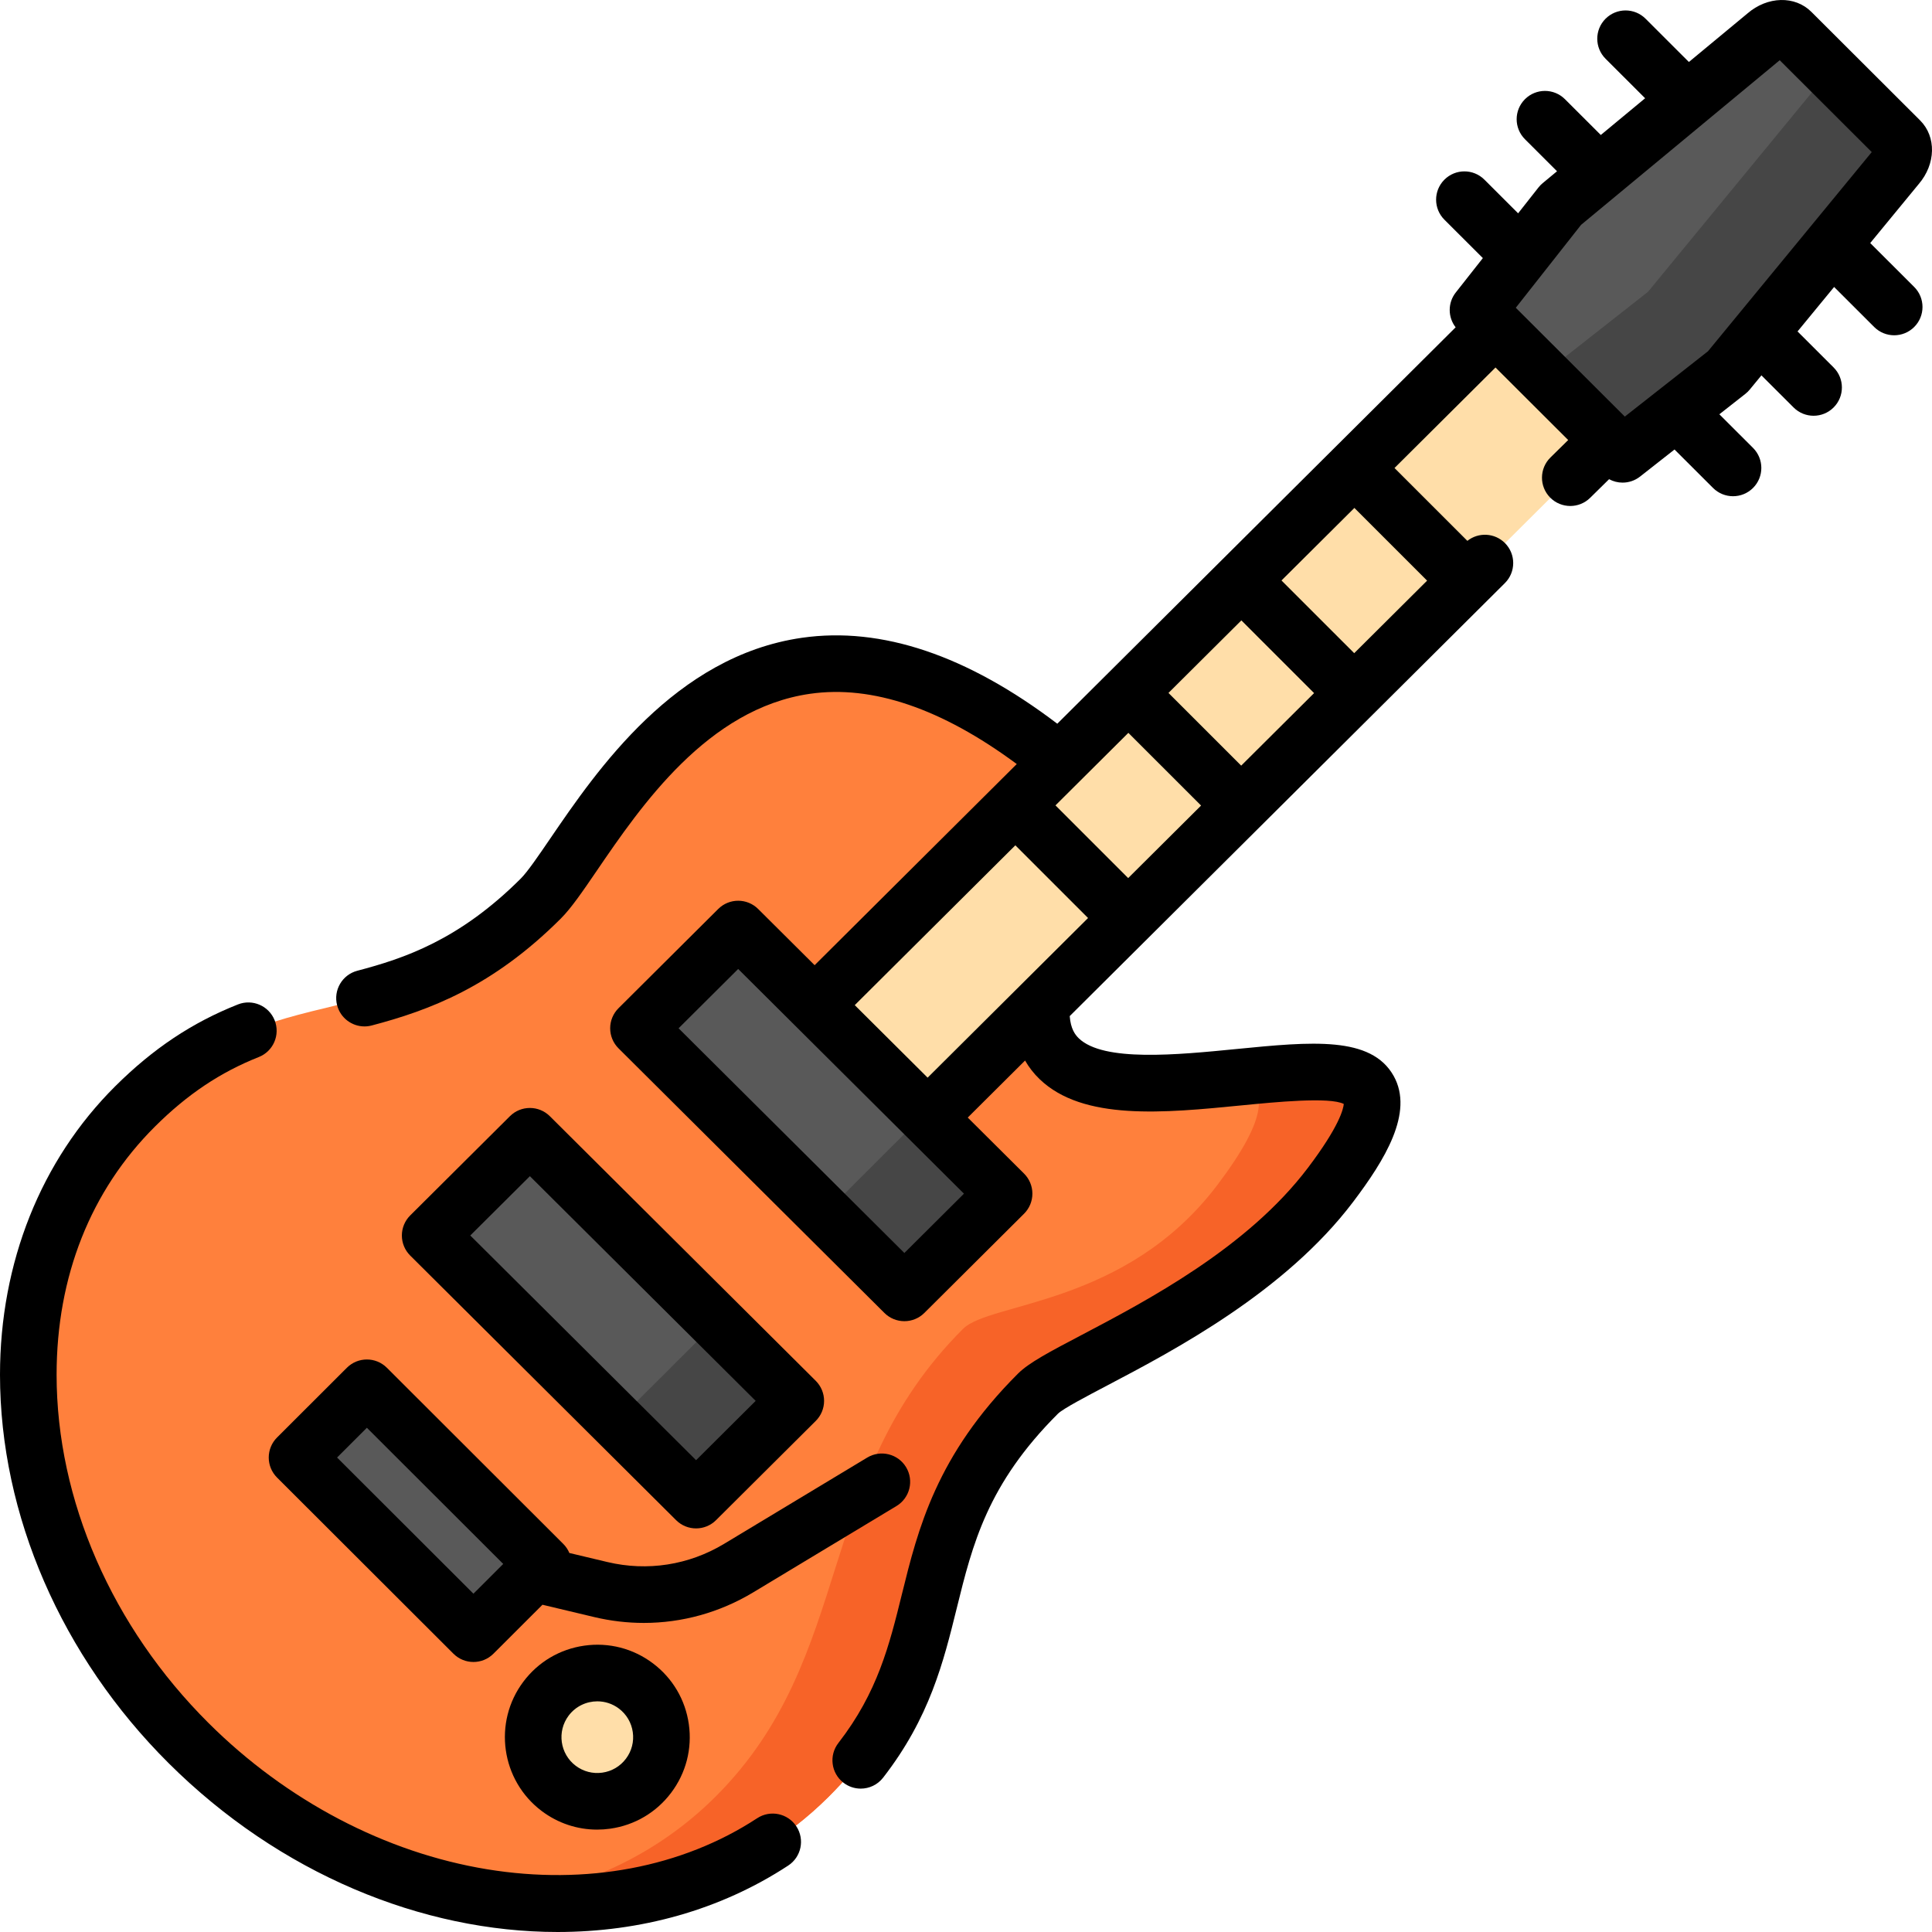 <?xml version="1.0" encoding="iso-8859-1"?>
<!-- Generator: Adobe Illustrator 19.0.0, SVG Export Plug-In . SVG Version: 6.00 Build 0)  -->
<svg version="1.1" id="Capa_1" xmlns="http://www.w3.org/2000/svg" xmlns:xlink="http://www.w3.org/1999/xlink" x="0px" y="0px"
	 viewBox="0 0 512.001 512.001" style="enable-background:new 0 0 512.001 512.001;" xml:space="preserve">
<path style="fill:#FF803C;" d="M143.312,238.176c-39.557,39.509-69.895,17.645-107.514,55.088
	c-43.867,43.661-34.891,119.915,14.203,168.78c50.752,50.514,126.656,56.855,169.549,14.162
	c37.506-37.331,15.728-67.12,55.532-106.818c7.133-7.114,53.303-23.324,77.508-55.321c58.719-77.621-140.247,36.974-55.173-97.058
	C200.478,120.189,158.763,222.744,143.312,238.176z"/>
<path style="fill:#F76328;" d="M328.439,285.511c7.521,2.767,7.881,10.407-5.849,28.556c-24.205,31.997-60.213,30.955-67.346,38.069
	c-39.804,39.698-28.188,86.739-65.694,124.07c-15.562,15.489-35.471,24.518-56.946,27.331c32.477,4.069,64.309-4.8,86.946-27.331
	c37.506-37.331,15.728-67.12,55.532-106.818c7.133-7.114,53.303-23.324,77.508-55.321
	C377.849,280.677,355.425,282.856,328.439,285.511z"/>
<polygon style="fill:#595959;" points="239.667,342.691 169.2,272.553 195.625,246.252 266.093,316.39 "/>
<polygon style="fill:#464646;" points="239.711,342.735 218.399,321.753 244.781,295.408 266.093,316.39 "/>
<polygon style="fill:#595959;" points="184.466,397.611 113.998,327.473 140.424,301.172 210.891,371.31 "/>
<polygon style="fill:#464646;" points="184.509,397.655 163.351,376.826 189.733,350.481 210.891,371.31 "/>
<circle style="fill:#FFDEA9;" cx="158.29" cy="460.44" r="16.999"/>
<polygon style="fill:#595959;" points="125.466,433.017 78.717,386.325 97.227,367.838 143.976,414.53 "/>
<polygon style="fill:#FFDEA9;" points="245.833,296.225 215.884,266.416 409.136,74.069 439.085,103.877 "/>
<path style="fill:#595959;" d="M502.74,43.96L457.9,98.5L430,120.42l-21.18-21.15l-17.14-17.1l21.92-27.84l54.35-45.05
	c2.3-2.01,5.24-2.37,6.79-0.82l7.75,7.74l21.05,21.01C505.08,38.75,504.73,41.67,502.74,43.96z"/>
<path style="fill:#464646;" d="M502.74,43.96L457.9,98.5L430,120.42l-21.18-21.15l0.01-0.01l27.91-21.93l44.83-54.54
	c1.94-2.22,2.3-5.02,0.92-6.59l21.05,21.01C505.08,38.75,504.73,41.67,502.74,43.96z"/>
<path d="M200.666,481.846c-19.878,13.027-45.297,17.831-71.571,13.533c-26.926-4.405-53.137-18.16-73.804-38.73
	C29.687,431.169,15.001,397.52,15,364.331c-0.001-26.062,9.021-48.817,26.089-65.804c8.556-8.512,17.29-14.358,27.489-18.398
	c3.851-1.525,5.735-5.883,4.21-9.733c-1.526-3.85-5.886-5.736-9.735-4.21c-12.156,4.814-22.497,11.713-32.545,21.71
	C10.834,307.477-0.001,334.622,0,364.331c0.001,37.151,16.297,74.674,44.708,102.947C74.093,496.525,111.883,512,147.767,512
	c21.858,0,43.009-5.742,61.122-17.61c3.464-2.27,4.432-6.918,2.161-10.383C208.78,480.544,204.131,479.576,200.666,481.846z"/>
<path d="M184.466,405.044c1.914,0,3.828-0.728,5.291-2.184l26.426-26.298c1.414-1.407,2.209-3.32,2.209-5.315
	s-0.795-3.908-2.209-5.315l-70.468-70.126c-2.928-2.912-7.656-2.912-10.582,0l-26.426,26.298c-1.414,1.407-2.209,3.32-2.209,5.315
	s0.795,3.908,2.209,5.315l70.468,70.126C180.638,404.316,182.552,405.044,184.466,405.044z M140.424,311.701l59.836,59.547
	l-15.794,15.718l-59.836-59.547L140.424,311.701z"/>
<path d="M173.018,440.792c-5.231-3.934-11.679-5.595-18.158-4.679c-6.48,0.916-12.214,4.3-16.148,9.529
	c-8.121,10.794-5.945,26.18,4.85,34.3c4.291,3.227,9.401,4.925,14.677,4.925c1.155,0,2.317-0.082,3.481-0.246
	c6.48-0.916,12.214-4.3,16.148-9.528c3.935-5.229,5.597-11.676,4.681-18.155C181.632,450.459,178.248,444.725,173.018,440.792z
	 M165.881,466.077c-1.525,2.027-3.749,3.339-6.262,3.694c-2.51,0.354-5.013-0.289-7.04-1.815c-4.186-3.148-5.029-9.114-1.88-13.299
	c1.863-2.478,4.716-3.784,7.602-3.784c1.988,0,3.992,0.62,5.699,1.904c2.028,1.525,3.341,3.748,3.695,6.26
	C168.051,461.549,167.407,464.049,165.881,466.077z"/>
<path d="M398.808,154.529c2.936-2.921,2.947-7.669,0.025-10.605c-2.719-2.731-7.015-2.928-9.965-0.591l-19.309-19.306l26.767-26.637
	l19.261,19.224l-4.707,4.633c-2.952,2.906-2.989,7.654-0.083,10.605c1.468,1.49,3.406,2.238,5.345,2.238
	c1.9,0,3.801-0.717,5.262-2.155l5.022-4.943c1.109,0.601,2.339,0.909,3.575,0.909c1.629,0,3.265-0.529,4.631-1.602l9.136-7.176
	l10.205,10.19c1.464,1.462,3.382,2.193,5.3,2.193c1.921,0,3.842-0.733,5.307-2.2c2.927-2.93,2.924-7.678-0.007-10.605l-8.923-8.91
	l6.891-5.412c0.427-0.335,0.816-0.716,1.161-1.135l3.098-3.768l8.524,8.511c1.465,1.462,3.382,2.193,5.3,2.193
	c1.921,0,3.843-0.734,5.307-2.2c2.928-2.931,2.924-7.678-0.007-10.605l-9.554-9.539l9.69-11.786l10.625,10.61
	c1.464,1.462,3.382,2.193,5.3,2.193c1.921,0,3.842-0.733,5.307-2.2c2.927-2.93,2.924-7.678-0.007-10.605L495.63,64.41l12.85-15.629
	c4.549-5.305,4.712-12.544,0.363-16.885L480.037,3.148c-4.359-4.352-11.622-4.168-16.933,0.41l-15.53,12.87L436.093,4.961
	c-2.93-2.926-7.679-2.924-10.607,0.006c-2.927,2.93-2.924,7.678,0.007,10.605l10.482,10.468l-11.744,9.732l-9.499-9.485
	c-2.932-2.925-7.681-2.923-10.607,0.007c-2.927,2.931-2.924,7.678,0.007,10.605l8.499,8.485l-3.81,3.157
	c-0.408,0.338-0.779,0.719-1.106,1.135l-5.398,6.856l-8.934-8.92c-2.933-2.926-7.68-2.923-10.607,0.007s-2.924,7.678,0.007,10.605
	l10.19,10.174l-7.182,9.121c-2.152,2.733-2.115,6.54-0.032,9.225l-32.081,31.925c-0.014,0.014-0.029,0.025-0.043,0.039
	c-0.013,0.013-0.023,0.027-0.036,0.039l-73.406,73.048c-23.856-18.134-46.595-25.799-67.655-22.775
	c-33.699,4.835-54.393,35.149-66.758,53.261c-3.078,4.509-5.985,8.767-7.769,10.55c-16.348,16.325-30.936,21.171-43.325,24.432
	c-4.006,1.055-6.398,5.156-5.344,9.161c0.886,3.365,3.924,5.591,7.248,5.591c0.632,0,1.274-0.081,1.914-0.249
	c15.334-4.036,32.017-10.262,50.11-28.327c2.778-2.778,5.769-7.158,9.554-12.703c11.683-17.113,29.338-42.974,56.5-46.871
	c16.494-2.366,34.895,3.896,54.783,18.618l-53.566,53.305l-14.968-14.896c-2.926-2.912-7.656-2.912-10.582,0l-26.426,26.298
	c-1.414,1.408-2.209,3.32-2.209,5.315s0.795,3.908,2.209,5.315l70.468,70.127c1.463,1.456,3.377,2.184,5.291,2.184
	s3.828-0.728,5.291-2.184l26.426-26.298c1.414-1.408,2.209-3.32,2.209-5.315s-0.795-3.908-2.209-5.315l-14.922-14.85l15.187-15.112
	c1.037,1.804,2.318,3.451,3.854,4.928c11.527,11.089,32.917,8.983,53.6,6.948c8.79-0.866,23.269-2.29,27.01-0.371
	c-0.107,1.325-1.172,5.917-9.503,16.929c-16.056,21.221-42.555,35.146-60.09,44.361c-8.326,4.375-13.827,7.265-16.736,10.165
	c-21.674,21.616-26.519,41.238-30.793,58.551c-3.295,13.345-6.407,25.949-16.81,39.34c-2.54,3.271-1.948,7.982,1.323,10.522
	c1.368,1.062,2.987,1.577,4.596,1.577c2.236,0,4.45-0.996,5.929-2.899c12.355-15.906,15.999-30.668,19.525-44.945
	c4.174-16.904,8.115-32.869,26.822-51.526c1.343-1.319,7.601-4.608,13.122-7.509c17.578-9.237,46.998-24.698,65.075-48.589
	c8.373-11.068,16.199-23.691,10.761-33.398c-5.968-10.65-21.738-9.098-41.7-7.134c-15.677,1.543-35.19,3.463-41.732-2.83
	c-0.966-0.93-2.167-2.512-2.418-5.897L398.808,154.529 M328.93,202.902l-19.271-19.268l19.318-19.223l19.271,19.268L328.93,202.902z
	 M298.98,232.704l-19.27-19.267l0,0c0.028-0.028-0.028,0.028,0,0l19.318-19.224l19.27,19.267L298.98,232.704z M239.668,332.054
	l-59.836-59.547l15.794-15.718l0,0c0.028,0.029-0.028-0.028,0,0l59.836,59.547l0,0L239.668,332.054z M226.517,266.371l42.561-42.353
	l19.27,19.266l-42.517,42.307L226.517,266.371z M378.199,153.876l-19.318,19.223l-19.272-19.268l19.318-19.223L378.199,153.876z
	 M430.593,110.4L401.7,81.561l17.307-21.981l0,0c0.014-0.011-0.014,0.011,0,0l52.637-43.62l24.389,24.342L452.632,93.09
	L430.593,110.4z"/>
<path d="M91.927,362.471l-18.51,18.484c-1.409,1.407-2.2,3.315-2.2,5.306c0,1.99,0.791,3.899,2.2,5.306l46.749,46.684
	c1.464,1.462,3.382,2.193,5.3,2.193s3.836-0.731,5.3-2.193l12.993-12.975l13.735,3.27c4.354,1.035,8.753,1.548,13.125,1.548
	c10.128,0,20.107-2.749,28.993-8.099l37.96-22.877c3.547-2.138,4.689-6.746,2.552-10.293c-2.139-3.547-6.746-4.688-10.296-2.551
	l-37.957,22.875c-9.334,5.62-20.308,7.326-30.905,4.808l-10.078-2.399c-0.374-0.889-0.917-1.707-1.613-2.401l-46.749-46.684
	C99.598,359.547,94.854,359.547,91.927,362.471z M125.466,422.347L89.33,386.261l7.897-7.886l36.136,36.086L125.466,422.347z"/>
<g>
</g>
<g>
</g>
<g>
</g>
<g>
</g>
<g>
</g>
<g>
</g>
<g>
</g>
<g>
</g>
<g>
</g>
<g>
</g>
<g>
</g>
<g>
</g>
<g>
</g>
<g>
</g>
<g>
</g>
</svg>

